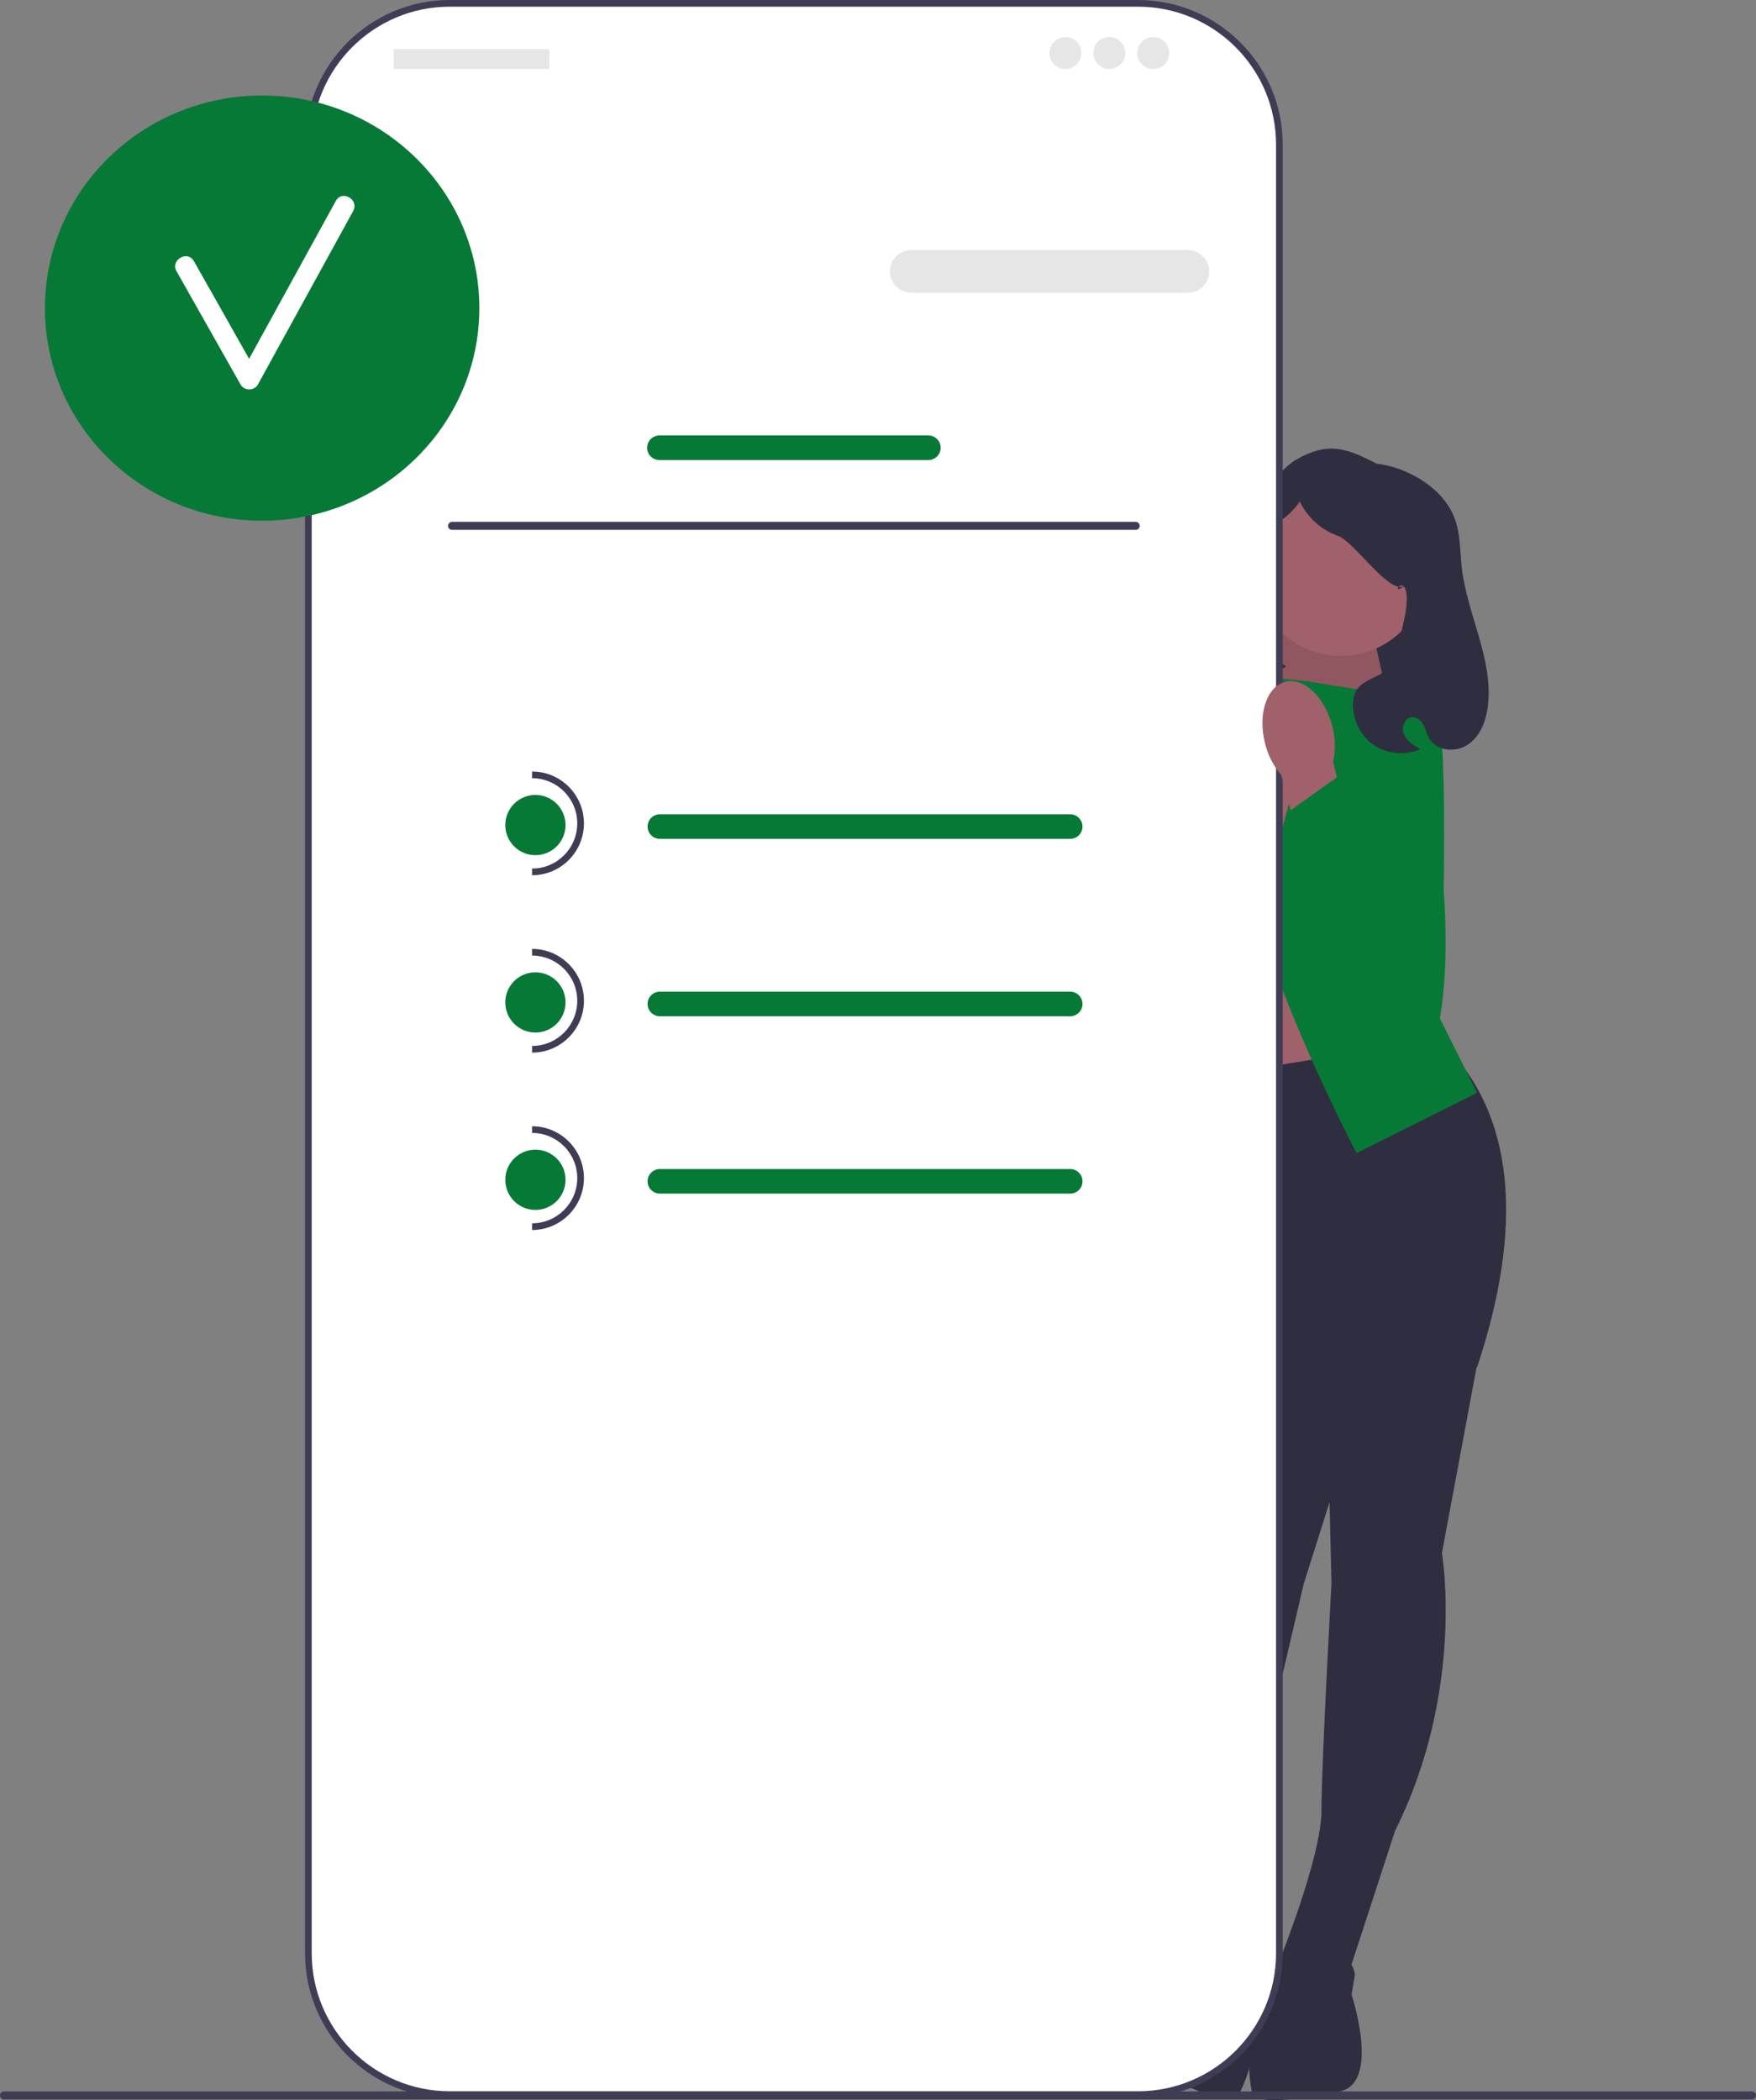 <svg xmlns="http://www.w3.org/2000/svg" width="524.67" height="627.583" viewBox="0 0 524.67 627.583" xmlns:xlink="http://www.w3.org/1999/xlink"><rect x="0" y="0" width="524.67" height="627.583" fill="#808080" stroke="none"/><path d="M369.046,148.038h51.762v17.044c0,28.568-23.194,51.762-51.762,51.762h-0v-68.806h0Z" transform="translate(789.854 364.881) rotate(-180)" fill="#2f2e41"/><polygon points="409.335 185.027 418.235 225.056 366.083 216.397 387.335 178.538 409.335 185.027" fill="#a0616a"/><polygon points="409.335 185.027 418.235 225.056 366.083 216.397 387.335 178.538 409.335 185.027" opacity=".1"/><rect x="359.335" y="270.538" width="50" height="74" transform="translate(768.67 615.077) rotate(-180)" fill="#a0616a"/><path d="M441.835,405.038l-11,59s7,41-14,83l-14,43-21-3s13-32,13-46c0-14,3-68,3-68l-1.5-61.618,45.5-6.382Z" fill="#2f2e41"/><path d="M378.835,586.038s24-9,26,4l-1,6s9,27-4,29c-13,2-25,5-26-1-1-6-.984-13.49,1.508-18.745,2.492-5.255,3.492-19.255,3.492-19.255Z" fill="#2f2e41"/><g><path d="M366.134,395.886l-5.842,59.732s-18.126,37.436-9.635,83.619l1.489,45.197,21.006,2.959s-3.588-34.353,.306-47.801c3.894-13.448,16.03-66.152,16.03-66.152l18.577-58.77-41.93-18.784Z" fill="#2f2e41"/><path d="M376.311,587.267s-20.55-15.32-26.087-3.389l-.708,6.041s-16.154,23.432-4.223,28.968c11.931,5.537,22.623,11.755,25.252,6.27,2.629-5.485,4.697-12.684,3.765-18.425-.932-5.741,2.001-19.467,2.001-19.467Z" fill="#2f2e41"/></g><path d="M429.835,310.538c23.519,21.948,25.264,56.673,11.5,98,0,0-44,30-76-8l-16-77,80.5-13Z" fill="#2f2e41"/><path d="M390.335,203.538l25,4-2,63,28,56-36,18s-28-53-33-86c-5-33-2-57-2-57l20,2Z" fill="#077936"/><path d="M371.335,205.538l-25,4,2,63-6,58,14,16s28-53,33-86,2-57,2-57l-20,2Z" fill="#077936"/><path d="M401.335,207.038l5.5-1.5s19.5-2.5,22.5,5.5c3,8,2,55,2,55,0,0,5.16,57.685-14.92,58.343-20.08,.657-16.08-47.343-16.08-47.343l1-70Z" fill="#077936"/><circle cx="400.608" cy="170.131" r="25.881" fill="#a0616a"/><path d="M368.335,209.038l-5.5-1.5s-19.5-2.5-22.5,5.5-2,55-2,55c0,0-5.16,57.685,14.92,58.343s16.08-47.343,16.08-47.343l-1-70Z" fill="#077936"/><path d="M385.658,205.75c-5.552-1.409-11.847,4.521-14.061,13.249-.932,3.474-1.019,7.121-.253,10.635l-2.386,9.92-.176-.009-18.818,44.349c-4.375,10.312-3.913,22.15,1.668,31.862,3.32,5.778,7.678,9.662,12.795,5.697,8.491-6.579,14.037-44.249,16.569-65.888l5.855-21.996c2.35-2.725,4.013-5.973,4.851-9.472,2.215-8.724-.491-16.938-6.043-18.347Z" fill="#a0616a"/><path d="M351.06,191.069c1.316-4.003,3.915-7.507,5.078-11.557,1.544-5.378,4.831,6.552,5.151,.967,.61-10.617,16.813-37.926,26.063-43.172,9.25-5.246,14.563-3.664,23.987,1.262,0,0,4.575,.291,10.27,3.103,5.695,2.812,10.822,7.315,13.037,13.267,1.756,4.718,1.561,9.9,2.148,14.9,1.634,13.93,9.443,27.178,7.767,41.103-.523,4.345-2.174,8.837-5.726,11.392-3.552,2.555-9.291,2.277-11.629-1.421-.798-1.262-1.135-2.76-1.819-4.087-.684-1.327-1.919-2.565-3.412-2.524-2.244,.062-3.386,3.073-2.501,5.135s2.964,3.308,4.916,4.416c-4.649,2.091-10.416,1.44-14.482-1.635-4.066-3.076-6.261-8.448-5.513-13.491,1.054-7.106,11.406-5.635,12.626-12.715,.888-5.154,4.005-13.777,3.156-18.937-.849-5.16-4.928,1.088-.631-1.894-4.727,2.279-14.837-13.31-19.786-15.056-4.948-1.746-9.144-5.527-11.394-10.267-5.248,7.608-9.865,5.542-11.745,14.592-1.88,9.05-.142,29.61,7.598,34.662-3.097,2.113-5.567,5.136-7.02,8.592-.823,1.958-1.357,4.101-2.724,5.727-2.61,3.106-7.429,3.295-11.27,1.989-4.763-1.619-8.835-5.176-11.08-9.678-2.245-4.502-2.637-9.895-1.065-14.673Z" fill="#2f2e41"/><path d="M0,626.136c0,.66,.53,1.19,1.19,1.19H523.48c.66,0,1.19-.53,1.19-1.19,0-.66-.53-1.19-1.19-1.19H1.19c-.66,0-1.19,.53-1.19,1.19Z" fill="#3f3d56"/><g><path d="M340.038,1H134.369c-23.323,0-42.23,18.907-42.23,42.23V583.663c0,23.323,18.907,42.23,42.23,42.23h205.669c23.323,0,42.23-18.907,42.23-42.23V43.23c0-23.323-18.907-42.23-42.23-42.23Z" fill="#fff"/><path d="M340.038,626.892H134.369c-23.837,0-43.23-19.393-43.23-43.229V43.23C91.139,19.393,110.532,0,134.369,0h205.669c23.837,0,43.23,19.393,43.23,43.23V583.663c0,23.837-19.393,43.229-43.23,43.229ZM134.369,2c-22.734,0-41.23,18.496-41.23,41.23V583.663c0,22.734,18.496,41.229,41.23,41.229h205.669c22.734,0,41.23-18.495,41.23-41.229V43.23c0-22.734-18.496-41.23-41.23-41.23H134.369Z" fill="#3f3d56"/><path d="M75.144,94.566c-1.806,0-3.274,1.468-3.274,3.274v26.191c0,1.806,1.468,3.274,3.274,3.274s3.274-1.468,3.274-3.274v-26.191c0-1.806-1.468-3.274-3.274-3.274Z" fill="#3f3d56"/><path d="M354.936,87.461h-82.668c-3.506,0-6.359-2.853-6.359-6.359s2.853-6.359,6.359-6.359h82.668c3.506,0,6.359,2.853,6.359,6.359s-2.853,6.359-6.359,6.359Z" fill="#e6e6e6"/><path d="M277.382,137.469h-80.357c-2.026,0-3.674-1.648-3.674-3.674s1.648-3.674,3.674-3.674h80.357c2.026,0,3.674,1.648,3.674,3.674,0,2.026-1.648,3.674-3.674,3.674Z" fill="#077936"/><ellipse cx="78.322" cy="92.07" rx="64.899" ry="63.532" fill="#077936"/><path d="M100.349,60.024c-8.64,15.733-17.28,31.465-25.92,47.198-5.507-9.73-10.983-19.476-16.503-29.198-1.906-3.358-7.092-.338-5.181,3.028,6.399,11.27,12.732,22.577,19.131,33.847,1.094,1.927,4.098,1.972,5.181,0,9.491-17.282,18.982-34.565,28.473-51.847,1.86-3.386-3.32-6.417-5.181-3.028Z" fill="#fff"/><rect x="117.618" y="14.658" width="46.498" height="5.961" rx=".31" ry=".31" fill="#e6e6e6"/><circle cx="318.336" cy="15.85" r="4.769" fill="#e6e6e6"/><circle cx="331.451" cy="15.85" r="4.769" fill="#e6e6e6"/><circle cx="344.566" cy="15.85" r="4.769" fill="#e6e6e6"/><path d="M133.868,157.136c0,.66,.53,1.19,1.19,1.19h204.29c.66,0,1.19-.53,1.19-1.19,0-.66-.53-1.19-1.19-1.19H135.058c-.66,0-1.19,.53-1.19,1.19Z" fill="#3f3d56"/><g><path d="M319.758,250.667h-122.598c-2.026,0-3.674-1.648-3.674-3.674s1.648-3.674,3.674-3.674h122.598c2.026,0,3.674,1.648,3.674,3.674,0,2.026-1.648,3.674-3.674,3.674Z" fill="#077936"/><path d="M319.758,303.667h-122.598c-2.026,0-3.674-1.648-3.674-3.674s1.648-3.674,3.674-3.674h122.598c2.026,0,3.674,1.648,3.674,3.674,0,2.026-1.648,3.674-3.674,3.674Z" fill="#077936"/><path d="M319.758,356.667h-122.598c-2.026,0-3.674-1.648-3.674-3.674s1.648-3.674,3.674-3.674h122.598c2.026,0,3.674,1.648,3.674,3.674,0,2.026-1.648,3.674-3.674,3.674Z" fill="#077936"/><circle cx="159.975" cy="246.538" r="9" fill="#077936"/><path d="M158.975,261.538v-2c7.444,0,13.5-6.056,13.5-13.5s-6.056-13.5-13.5-13.5v-2c8.547,0,15.5,6.953,15.5,15.5s-6.953,15.5-15.5,15.5Z" fill="#3f3d56"/><circle cx="159.975" cy="299.538" r="9" fill="#077936"/><path d="M158.975,314.538v-2c7.444,0,13.5-6.056,13.5-13.5,0-7.444-6.056-13.5-13.5-13.5v-2c8.547,0,15.5,6.953,15.5,15.5s-6.953,15.5-15.5,15.5Z" fill="#3f3d56"/><circle cx="159.975" cy="352.538" r="9" fill="#077936"/><path d="M158.975,367.538v-2c7.444,0,13.5-6.056,13.5-13.5s-6.056-13.5-13.5-13.5v-2c8.547,0,15.5,6.953,15.5,15.5s-6.953,15.5-15.5,15.5Z" fill="#3f3d56"/></g></g><path d="M384.012,203.75c5.552-1.409,11.847,4.521,14.061,13.249,.932,3.474,1.019,7.121,.253,10.635l2.386,9.92,.176-.009,18.818,44.349c4.375,10.312,3.913,22.15-1.668,31.862-3.32,5.778-7.678,9.662-12.795,5.697-8.491-6.579-14.037-44.249-16.569-65.888l-5.855-21.996c-2.35-2.725-4.013-5.973-4.851-9.472-2.215-8.724,.491-16.938,6.043-18.347Z" fill="#a0616a"/><polygon points="405.389 228.053 384.335 243.019 394.862 309.313 408.065 326.388 423.444 321.069 427.941 289.73 422.649 259.423 405.389 228.053" fill="#077936"/></svg>